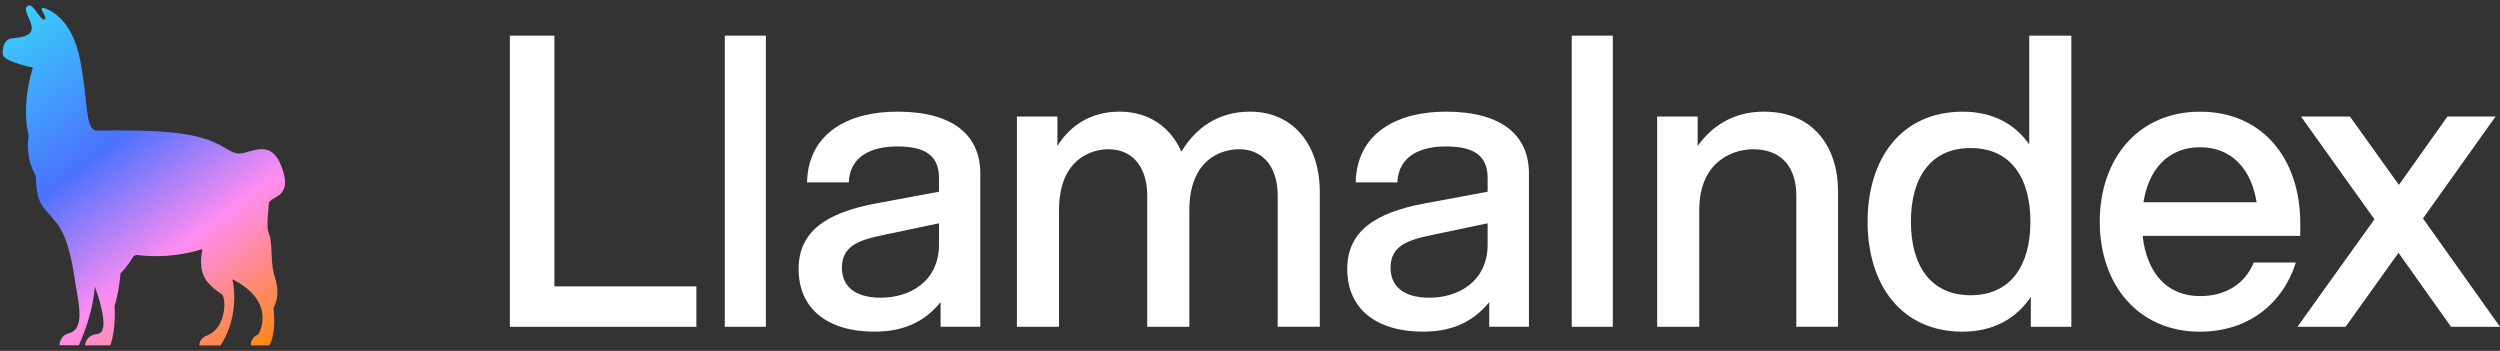 <svg width="228" height="32" viewBox="0 0 228 32" fill="none" xmlns="http://www.w3.org/2000/svg">
<rect x="0" y="0" width="228" height="32" fill="#333333" stroke="none"/>
<path d="M23.571 30.491C23.571 30.491 25.345 27.564 21.194 25.466C21.194 25.466 21.997 28.597 20.116 31.5H18.184C18.184 31.5 18.099 30.89 18.915 30.581C20.625 29.928 20.694 27.144 20.193 26.809C18.667 25.792 18.064 24.924 18.458 22.712C18.458 22.712 15.816 23.669 12.533 23.258C12.361 23.237 12.195 23.318 12.109 23.466C11.934 23.767 11.579 24.309 10.993 24.936C10.993 24.936 10.844 26.669 10.45 27.902C10.45 27.902 10.6 30.013 10.062 31.496H7.753C7.753 31.496 7.779 30.576 8.89 30.458C10.25 30.314 8.646 26.123 8.646 26.123C8.646 26.123 8.578 28.407 7.193 31.487H5.427C5.427 31.487 5.427 30.597 6.325 30.377C7.783 30.017 7.133 27.415 6.898 25.97C6.663 24.521 6.334 21.813 5.141 20.309C3.948 18.805 3.341 18.818 3.268 16.055C3.268 16.055 2.255 14.47 2.619 12.381C2.619 12.381 1.862 9.873 2.999 6.165C2.999 6.165 0.31 5.622 0.259 4.961C0.203 4.3 0.404 3.55 1.122 3.487C1.841 3.423 2.892 3.317 2.896 2.567C2.896 1.817 1.982 0.822 2.55 0.529C3.08 0.254 3.696 2.029 4.102 1.749C4.367 1.567 3.38 0.61 4.025 0.741C4.29 0.796 6.539 1.533 7.3 5.423C8.061 9.313 7.744 11.911 8.843 11.911C9.942 11.911 14.965 11.729 17.898 12.44C20.83 13.152 20.95 14.267 22.237 13.945C23.524 13.623 25.003 12.851 25.841 15.678C26.58 18.165 24.503 17.852 24.503 18.631C24.503 19.411 24.225 20.619 24.541 21.356C24.858 22.093 24.682 23.873 24.96 24.881C25.238 25.89 25.572 26.805 24.943 28.106C24.943 28.106 25.251 30.297 24.558 31.5H22.891C22.891 31.5 22.771 30.814 23.584 30.491H23.571Z" fill="url(#paint0_linear_4127_35683)"/>
<path d="M46.5 3.25H50.561V26.117H63.51V29.806H46.5V3.25Z" fill="white"/>
<path d="M85.782 27.555C84.138 29.583 82.049 30.246 79.747 30.246C75.541 30.246 72.833 28.218 72.833 24.528C72.833 21.135 75.319 19.4 79.892 18.552L85.637 17.484V16.231C85.637 14.203 84.394 13.355 81.831 13.355C79.636 13.355 77.514 14.13 77.407 16.636H73.602C73.713 12.025 77.518 10.182 81.831 10.182C86.952 10.182 89.403 12.356 89.403 15.822V29.798H85.782V27.546V27.555ZM80.332 27.15C82.929 27.15 85.637 25.712 85.637 22.28V20.364L80.55 21.432C78.244 21.91 76.784 22.466 76.784 24.42C76.784 26.044 77.881 27.15 80.332 27.15Z" fill="white"/>
<path d="M112.969 13.613C111.47 13.613 108.468 14.462 108.468 19.18V29.802H104.628V17.854C104.628 15.383 103.42 13.613 101.079 13.613C99.58 13.613 96.582 14.462 96.582 19.18V29.802H92.743V10.625H96.437V13.316C97.535 11.547 99.363 10.182 102.109 10.182C104.855 10.182 106.789 11.659 107.742 13.833C108.984 11.766 110.996 10.182 113.998 10.182C118.171 10.182 120.366 13.502 120.366 17.445V29.798H116.526V17.85C116.526 15.379 115.318 13.609 112.978 13.609L112.969 13.613Z" fill="white"/>
<path d="M135.817 27.555C134.173 29.583 132.085 30.246 129.783 30.246C125.576 30.246 122.868 28.218 122.868 24.528C122.868 21.135 125.354 19.4 129.928 18.552L135.672 17.484V16.231C135.672 14.203 134.429 13.355 131.867 13.355C129.672 13.355 127.549 14.13 127.442 16.636H123.637C123.748 12.025 127.553 10.182 131.867 10.182C136.987 10.182 139.439 12.356 139.439 15.822V29.798H135.817V27.546V27.555ZM130.368 27.15C132.964 27.15 135.672 25.712 135.672 22.28V20.364L130.586 21.432C128.279 21.91 126.819 22.466 126.819 24.42C126.819 26.044 127.916 27.15 130.368 27.15Z" fill="white"/>
<path d="M143.342 3.25H147.088V29.802H143.342V3.25Z" fill="white"/>
<path d="M66.103 3.25H69.848V29.802H66.103V3.25Z" fill="white"/>
<path d="M159.836 13.613C158.371 13.613 154.971 14.462 154.971 19.18V29.802H151.132V10.625H154.826V13.316C156.107 11.508 158.08 10.182 160.86 10.182C165.469 10.182 167.63 13.502 167.63 17.445V29.798H163.824V17.85C163.824 15.379 162.616 13.609 159.836 13.609V13.613Z" fill="white"/>
<path d="M185.212 29.806V27.077C183.897 29.032 181.808 30.25 178.994 30.25C173.399 30.25 170.324 25.97 170.324 20.218C170.324 14.466 173.399 10.186 178.994 10.186C181.736 10.186 183.751 11.293 185.067 13.174V3.254H188.906V29.806H185.212ZM179.724 26.926C183.418 26.926 185.174 24.162 185.174 20.214C185.174 16.266 183.418 13.502 179.724 13.502C176.03 13.502 174.275 16.266 174.275 20.214C174.275 24.162 176.03 26.926 179.724 26.926Z" fill="white"/>
<path d="M191.498 20.218C191.498 14.466 195.009 10.186 200.642 10.186C206.275 10.186 209.786 14.388 209.786 20.403V21.51H195.41C195.778 24.829 197.567 27.004 200.642 27.004C202.982 27.004 204.738 25.897 205.545 23.942H209.384C208.175 27.74 204.994 30.25 200.642 30.25C195.009 30.25 191.498 25.97 191.498 20.218ZM205.801 18.444C205.327 15.422 203.533 13.428 200.642 13.428C197.751 13.428 195.957 15.422 195.483 18.444H205.801Z" fill="white"/>
<path d="M218.745 23.055L213.915 29.806H209.525L216.55 19.998L209.854 10.63H214.317L218.78 16.864L223.204 10.63H227.594L220.975 19.921L228 29.806H223.537L218.745 23.055Z" fill="white"/>
<defs>
<linearGradient id="paint0_linear_4127_35683" x1="-0.955" y1="1.355" x2="23.027" y2="33.679" gradientUnits="userSpaceOnUse">
<stop stop-color="#37D7FA"/>
<stop offset="0.4" stop-color="#4B72FE"/>
<stop offset="0.68" stop-color="#FF8DF2"/>
<stop offset="1" stop-color="#FF8705"/>
</linearGradient>
</defs>
</svg>
